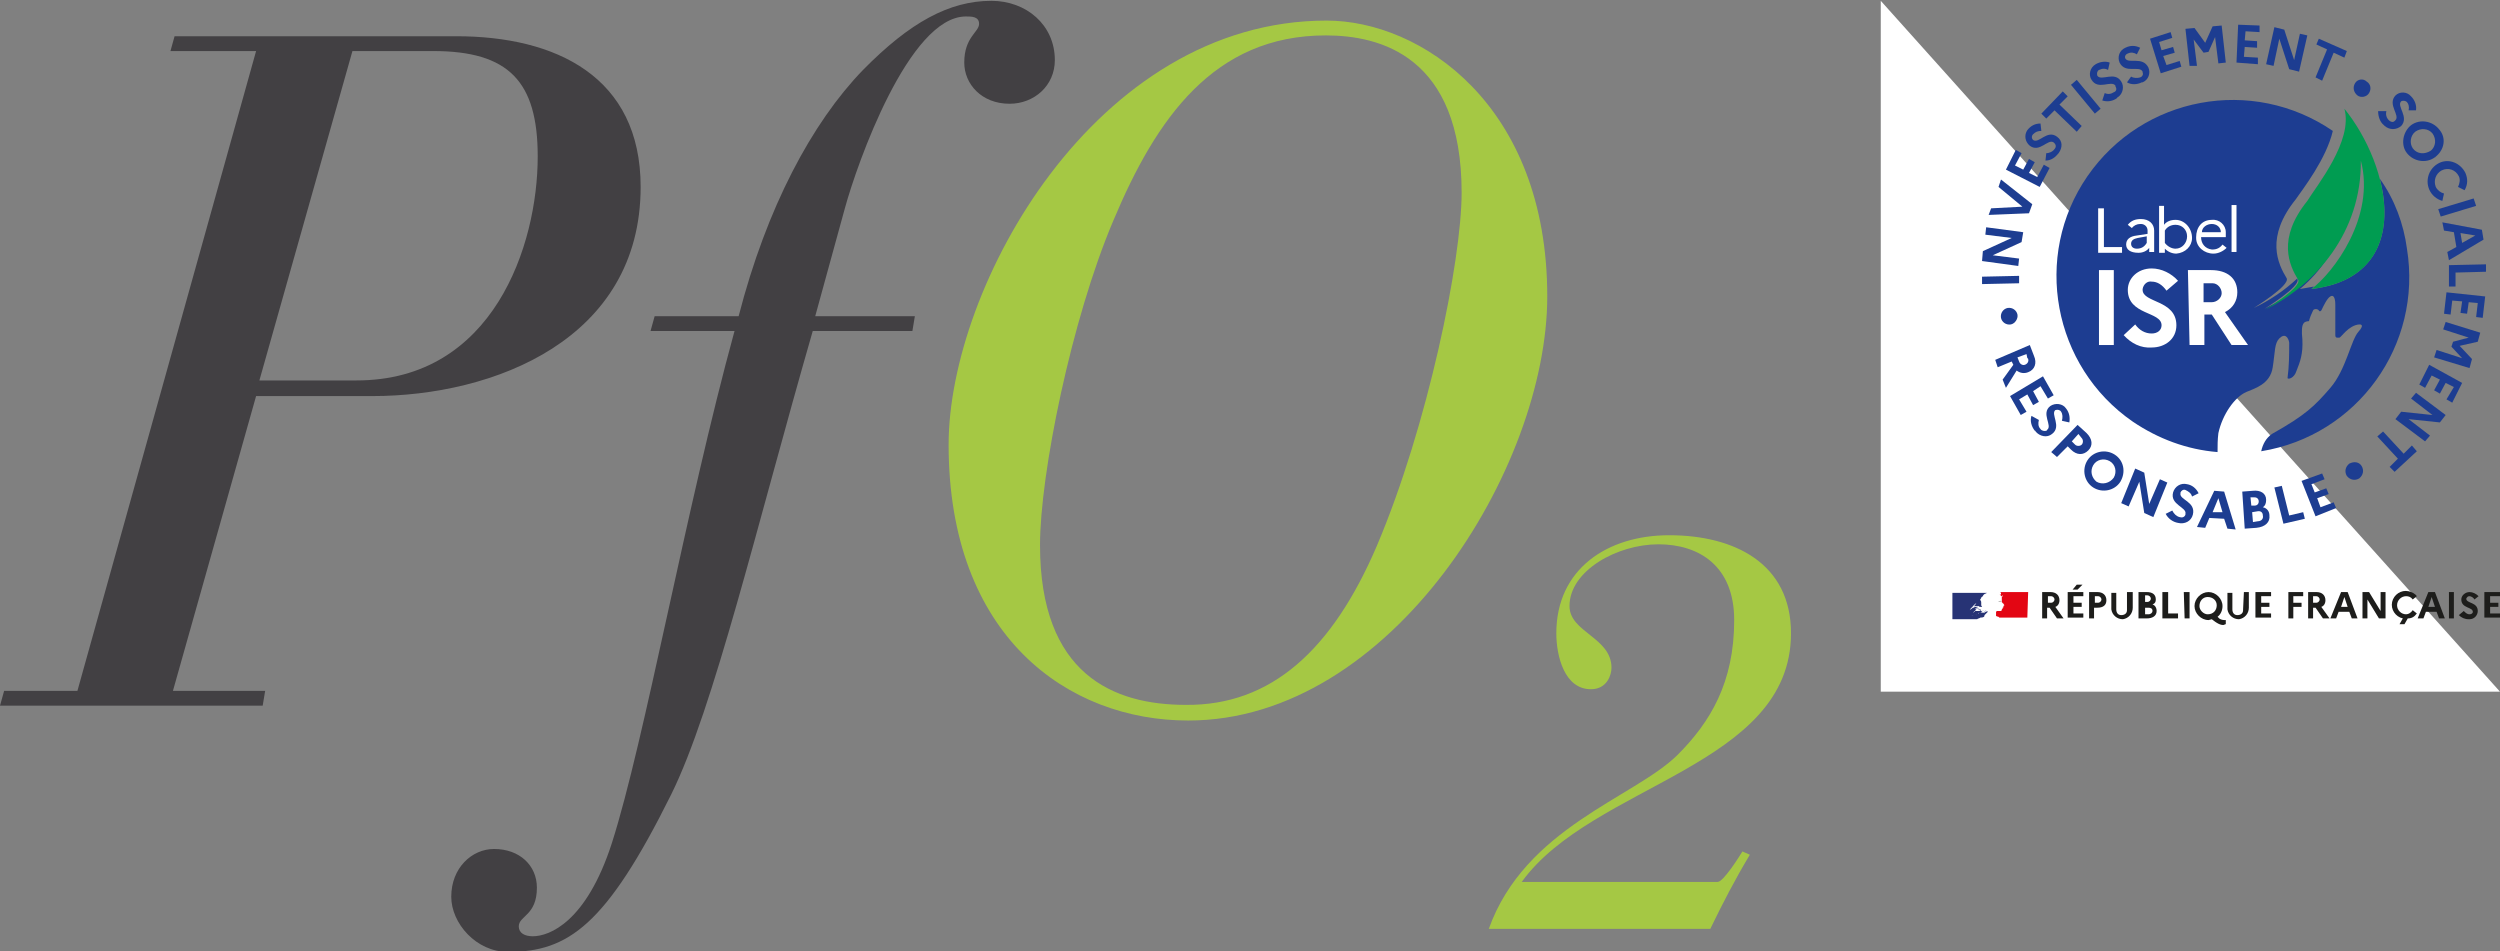 <?xml version="1.0" encoding="utf-8"?>
<!-- Generator: Adobe Illustrator 26.0.3, SVG Export Plug-In . SVG Version: 6.00 Build 0)  -->
<svg version="1.1" id="Calque_1" xmlns="http://www.w3.org/2000/svg" xmlns:xlink="http://www.w3.org/1999/xlink" x="0px" y="0px"
	 viewBox="0 0 303.6 115.5" style="enable-background:new 0 0 303.6 115.5;" xml:space="preserve">
<rect x="0" y="0" width="303.6" height="115.5" fill="#808080" stroke="none"/>
<style type="text/css">
	.st0{fill:#FFFFFF;}
	.st1{fill:#273375;}
	.st2{fill:#E30613;}
	.st3{fill:#9D9D9C;}
	.st4{fill:#1D1D1B;}
	.st5{fill:#1D3D91;}
	.st6{fill:#009C51;}
	.st7{display:none;}
	.st8{display:inline;fill:#439ED8;}
	.st9{display:inline;fill:#FFFFFF;}
	.st10{display:inline;}
	.st11{display:inline;fill:#B1CA0C;}
	.st12{fill:#424043;}
	.st13{fill:#A5C844;}
</style>
<g>
	<g id="Calque_2_00000159431751979525637610000013082361898363529112_">
		<g id="Calque_3_00000140696870361654134380000009570284371354010533_">
			<polyline class="st0" points="303.6,84 228.4,84 228.4,0.1 			"/>
			<path class="st1" d="M241,74.7l0.1-0.1l0,0c0.1-0.1,0.1-0.1,0.2-0.2l0.1-0.1c0,0,0,0,0,0c0,0-0.1,0-0.1,0c0,0,0,0,0,0l0.1-0.1
				l0,0l0,0c-0.1,0-0.1,0-0.2,0.1c0,0,0,0,0,0c-0.1,0-0.2,0.1-0.2,0.1l0,0c0,0-0.1,0-0.1,0c-0.1,0-0.1,0-0.2,0c-0.1,0-0.1,0-0.2,0
				l0,0c0,0-0.1,0-0.1,0l0,0l0,0c0,0,0,0,0,0c0,0-0.1,0-0.1,0.1l0,0l-0.1,0.1l0,0l0,0v0c0,0,0,0,0,0l0,0l0,0l0,0
				c0,0,0.1-0.1,0.1-0.1l0,0l0,0v0l0,0l0,0l0,0c0,0,0,0-0.1,0l0,0l0,0l0,0l0,0l0,0l0,0l0,0l0,0l0,0c0,0,0,0,0,0l0,0l0.1,0l0,0
				c0,0-0.1,0-0.1,0l0,0l0,0l0,0c0,0,0,0,0,0s0,0,0,0c0.2-0.2,0.5-0.1,0.7-0.2l0.1,0c0,0,0.1,0,0.1-0.1c0.1,0,0.1-0.1,0.1-0.1l0,0
				c-0.1,0.1-0.2,0.2-0.3,0.2c-0.1,0-0.3,0.1-0.4,0.1c0,0,0,0,0,0c0,0,0,0,0,0l0,0l0,0h0c0,0-0.1,0-0.1,0c0,0,0,0,0,0h0c0,0,0,0,0,0
				l0.3-0.1c0,0,0,0-0.1,0c0,0,0,0,0,0s0.1-0.1,0.2-0.1c0,0,0,0-0.1,0s0,0,0,0v0l0,0l0,0c0,0,0,0,0,0l0,0c0,0,0,0,0.1,0h0l0,0l0,0
				c0,0,0,0,0,0c0,0,0-0.1,0.1-0.1l0,0c-0.1,0.1-0.2,0.1-0.2,0.1h0c0,0-0.1,0-0.1,0c0,0,0,0-0.1-0.1c0,0-0.1-0.1-0.2-0.1
				c-0.2-0.1-0.3-0.1-0.5-0.1c0.1,0,0.1,0,0.2-0.1c0.1,0,0.2-0.1,0.3-0.1c0,0,0,0-0.1,0c-0.1,0-0.2,0-0.3,0c-0.1,0-0.1,0-0.2,0.1
				c-0.1,0-0.1,0-0.1,0v0c0.1-0.1,0.1-0.1,0.2-0.2c0.1,0,0.2,0,0.3,0c0.1,0,0.2,0,0.2,0c0,0,0,0,0.1,0.1c0,0,0.1,0,0.1,0
				c0,0,0,0,0,0s0.1,0,0.1,0s0-0.1-0.1-0.1l0,0c0,0,0.1,0.1,0.1,0.1c0,0,0.1,0,0.1,0c0-0.1-0.1-0.1-0.1-0.2v0c0,0,0,0,0,0v0
				c0,0,0,0,0-0.1c0,0,0-0.1,0-0.1c0,0,0-0.1,0-0.1c0-0.1,0-0.2-0.1-0.3s0.1-0.2,0.1-0.3c0-0.1,0.1-0.1,0.2-0.2
				c0-0.1,0.2-0.3,0.3-0.3l0.2-0.1h-4.2v3.2h3c0.1-0.1,0.3-0.1,0.4-0.2C240.9,75,241,74.9,241,74.7z M240.1,74.3
				C240.1,74.3,240.1,74.3,240.1,74.3C240.1,74.3,240.1,74.2,240.1,74.3C240.2,74.2,240.2,74.2,240.1,74.3c0.1,0,0.1,0,0.1,0
				C240.2,74.3,240.1,74.3,240.1,74.3z M239.2,74.1L239.2,74.1c0.1-0.1,0.1-0.2,0.2-0.3c0.1,0,0.1-0.1,0.2-0.2
				c0.1-0.1,0.2-0.2,0.3-0.3c0.1,0,0.1,0,0.2,0c0,0-0.1,0-0.1,0c0,0,0,0,0,0c0,0,0,0,0,0c-0.1,0.1-0.1,0.1-0.2,0.2
				c0,0.1-0.1,0.1-0.1,0.2c0,0,0,0,0,0C239.5,73.9,239.3,74,239.2,74.1z M239.7,73.8L239.7,73.8C239.7,73.8,239.7,73.8,239.7,73.8
				L239.7,73.8C239.6,73.8,239.6,73.8,239.7,73.8C239.7,73.7,239.7,73.7,239.7,73.8z M240,74.7L240,74.7L240,74.7
				C239.9,74.7,239.9,74.7,240,74.7L240,74.7L240,74.7C239.9,74.7,239.8,74.7,240,74.7L240,74.7L240,74.7L240,74.7
				C239.9,74.7,240,74.6,240,74.7L240,74.7z M239.8,74.6L239.8,74.6L239.8,74.6l-0.2,0.1l0,0l0,0c0,0,0,0-0.1,0l0,0l0,0l0,0l0,0l0,0
				l0,0l0,0l0,0l0,0h-0.1l0,0l0,0l0,0l0,0l0,0l0,0l0,0l0,0l0,0l0,0l0,0l0,0c0,0,0,0,0,0l0,0l0,0l0,0l0,0l0,0l0,0l0,0l0,0l0,0l0,0
				l0,0l0,0l0,0l0,0l0,0l0,0c0,0,0,0,0,0h0l0,0l0,0l0,0C239.6,74.7,239.7,74.7,239.8,74.6C239.9,74.6,239.9,74.6,239.8,74.6
				c0.1,0,0.1,0,0.1,0L239.8,74.6z M240,74.2C240,74.2,240,74.2,240,74.2L240,74.2L240,74.2l-0.1,0c0,0-0.1,0-0.1,0.1
				c-0.1,0-0.1,0.1-0.2,0.1l0,0c0,0,0,0,0,0s0,0,0,0c0.1-0.1,0.1-0.1,0.2-0.2v0c0,0,0.1,0,0.1-0.1c0,0,0,0,0.1-0.1l0,0
				c0,0,0,0-0.1,0c0,0,0,0,0,0l0,0c0,0,0,0,0,0c0,0,0.1,0,0.1,0c0,0-0.1,0-0.1,0c0-0.1,0.1-0.1,0.2-0.2h0c0,0,0,0.1-0.1,0.1
				c0.1,0,0.1,0,0.1,0c0,0,0,0,0,0s0.1,0,0.1,0c0,0,0,0-0.1,0c0.2,0,0.4,0.1,0.5,0.2c-0.1,0.1-0.3,0.1-0.4,0.1c0,0,0,0,0,0l0,0
				c0,0,0,0-0.1,0C240,74.2,240,74.2,240,74.2L240,74.2z"/>
			<path class="st2" d="M246.3,71.9h-3.5h0l0.1,0c0,0,0.1,0.1,0.1,0.1c0,0,0,0.1,0,0.1c0,0,0,0.1,0,0.1c0,0-0.1,0-0.1,0h-0.1
				c0.1,0,0.2,0.1,0.2,0.2c0,0,0,0,0.1,0l0,0c0,0,0,0,0,0h0c0,0,0-0.1,0.1-0.1c0,0,0,0.1,0,0.1c0,0,0,0,0,0c0,0,0,0-0.1,0.1
				c0,0,0,0,0,0c0,0,0,0,0,0.1c0,0,0,0.1,0,0.1c0,0.1,0,0.2,0,0.3c0,0.1,0,0.1,0,0.1c0,0,0,0.1,0.1,0.1c0,0,0,0.1,0.1,0.1
				c0,0.1,0.1,0.1,0.1,0.2c0,0.1-0.1,0-0.1,0.1c0,0,0,0.1,0,0.1c0,0,0,0.1-0.1,0.1c0,0,0,0,0,0c0,0,0,0,0,0.1c0,0-0.1,0.1-0.1,0.1
				c0,0,0,0.1,0,0.1c0,0-0.1,0.1-0.1,0.1c0,0-0.1,0-0.1,0c0,0,0,0,0,0c-0.1,0-0.2,0-0.3,0l-0.1,0l-0.1,0.1l0,0l0,0l0,0l0,0
				c0,0,0,0,0,0.1l0,0l0,0c0,0,0,0.1,0,0.1c0,0.1,0,0.2,0,0.3c0,0,0.2,0.1,0.3,0.1l0.1,0.1h3.4L246.3,71.9z"/>
			<path class="st3" d="M243,73C243,73,243,73,243,73c0.1,0,0,0.1-0.1,0.1h0c0,0,0,0,0,0c0,0,0,0-0.1,0c0,0,0.1,0,0.1,0c0,0,0,0,0,0
				l0,0l0,0v0c0,0,0,0-0.1,0c0,0,0.1,0,0.1,0c0,0,0-0.1,0-0.1c0,0,0,0,0,0c0,0,0,0,0,0C243.1,73.1,243.1,73.1,243,73
				C243.1,73.1,243.1,73.1,243,73c0.1,0.1,0.1,0,0.1,0C243.1,73,243.1,73,243,73C243,73,243,73,243,73c-0.1-0.1-0.1,0-0.2,0
				c0,0-0.1,0-0.1,0.1c0,0,0.1,0,0.1,0C242.9,73,242.9,73,243,73z"/>
			<path class="st4" d="M248,71.9h1c0.7,0,1.1,0.4,1.1,1c0,0.4-0.2,0.7-0.5,0.8l1,1.4h-0.8l-0.9-1.3h-0.3v1.3H248V71.9z M248.7,72.4
				v0.8h0.4c0.2,0,0.4-0.2,0.4-0.4c0-0.2-0.2-0.4-0.4-0.4c0,0,0,0,0,0H248.7z"/>
			<path class="st4" d="M251.1,71.9h1.9v0.5h-1.2v0.8h1v0.5h-1v0.8h1.2v0.5h-1.9V71.9z M251.7,71.6l0.5-0.6h0.7l-0.6,0.6H251.7z"/>
			<path class="st4" d="M253.7,71.9h1c0.7,0,1.1,0.4,1.1,1c0,0.6-0.4,0.9-1.1,0.9h-0.4v1.3h-0.6V71.9z M254.4,72.4v0.8h0.4
				c0.2,0,0.4-0.2,0.4-0.4c0-0.2-0.2-0.4-0.4-0.4c0,0,0,0,0,0H254.4z"/>
			<path class="st4" d="M258.4,71.9h0.6v1.9c0,0.7-0.5,1.3-1.2,1.4c-0.7,0-1.3-0.5-1.4-1.2c0,0,0-0.1,0-0.1v-1.9h0.6v2
				c0,0.4,0.2,0.7,0.6,0.7s0.7-0.2,0.7-0.6c0,0,0-0.1,0-0.1V71.9z"/>
			<path class="st4" d="M259.8,71.9h0.9c0.7,0,1.1,0.3,1.1,0.9c0,0.3-0.1,0.5-0.4,0.6c0.3,0.1,0.5,0.4,0.5,0.8
				c0,0.6-0.5,0.9-1.2,0.9h-1V71.9z M260.5,72.4v0.7h0.3c0.2,0,0.4-0.2,0.4-0.4c0-0.2-0.2-0.4-0.4-0.4H260.5z M260.5,73.7v0.9h0.4
				c0.3,0,0.5-0.2,0.5-0.4c0-0.3-0.2-0.4-0.5-0.4H260.5z"/>
			<path class="st4" d="M262.7,71.9h0.6v2.6h1.2v0.6h-1.9V71.9z"/>
			<path class="st4" d="M265.2,71.9h0.7v3.2h-0.6L265.2,71.9z"/>
			<path class="st4" d="M270.1,75.3c0.1,0,0.2,0,0.2,0v0.5c-0.1,0-0.2,0.1-0.3,0.1c-0.4,0-0.7-0.2-1-0.4l-0.4-0.3
				c-0.1,0-0.3,0.1-0.4,0.1c-0.9,0-1.7-0.8-1.7-1.7c0-0.9,0.8-1.7,1.7-1.7c0.9,0,1.7,0.8,1.7,1.7c0,0.5-0.2,1-0.6,1.3l0.2,0.2
				C269.6,75.2,269.9,75.3,270.1,75.3z M269.2,73.5c0-0.6-0.5-1-1.1-1s-1,0.5-1,1.1c0,0.5,0.5,1,1,1
				C268.8,74.6,269.2,74.1,269.2,73.5C269.2,73.6,269.2,73.5,269.2,73.5L269.2,73.5z"/>
			<path class="st4" d="M272.5,71.9h0.6v1.9c0,0.7-0.5,1.3-1.2,1.4c-0.7,0-1.3-0.5-1.4-1.2c0,0,0-0.1,0-0.1v-1.9h0.6v2
				c0,0.4,0.2,0.7,0.6,0.7s0.7-0.2,0.7-0.6c0,0,0-0.1,0-0.1L272.5,71.9z"/>
			<path class="st4" d="M273.9,71.9h1.9v0.5h-1.2v0.8h1v0.5h-1v0.8h1.2v0.5h-1.9L273.9,71.9z"/>
			<path class="st4" d="M277.8,71.9h1.9v0.5h-1.2v0.8h1v0.5h-1v1.4h-0.6V71.9z"/>
			<path class="st4" d="M280.3,71.9h1c0.7,0,1.1,0.4,1.1,1c0,0.4-0.2,0.7-0.5,0.8l1,1.4h-0.8l-0.9-1.3h-0.3v1.3h-0.6V71.9z
				 M280.9,72.4v0.8h0.4c0.2,0,0.4-0.2,0.4-0.4c0-0.2-0.2-0.4-0.4-0.4c0,0,0,0,0,0H280.9z"/>
			<path class="st4" d="M284.3,71.9h0.8l1.2,3.2h-0.7l-0.3-0.8h-1.3l-0.3,0.8h-0.7L284.3,71.9z M285.1,73.7l-0.4-1.2l-0.4,1.2
				L285.1,73.7z"/>
			<path class="st4" d="M286.9,71.9h0.8l1.4,2.3v-2.3h0.6v3.2h-0.8l-1.4-2.3v2.3h-0.6L286.9,71.9z"/>
			<path class="st4" d="M293,74.1l0.5,0.4c-0.3,0.4-0.6,0.6-1.1,0.6l-0.4,0.7h-0.6l0.4-0.7c-0.9-0.2-1.5-1.1-1.3-2
				c0.2-0.9,1.1-1.5,2-1.3c0.4,0.1,0.8,0.3,1,0.6l-0.5,0.4c-0.2-0.3-0.5-0.4-0.8-0.4c-0.6,0-1.1,0.5-1.1,1.1c0,0.6,0.5,1.1,1.1,1.1
				C292.5,74.6,292.8,74.4,293,74.1z"/>
			<path class="st4" d="M294.9,71.9h0.8l1.2,3.2h-0.7l-0.3-0.8h-1.3l-0.3,0.8h-0.7L294.9,71.9z M295.7,73.7l-0.4-1.2l-0.4,1.2H295.7
				z"/>
			<path class="st4" d="M297.4,71.9h0.6v3.2h-0.6V71.9z"/>
			<path class="st4" d="M299.2,74.2c0.2,0.2,0.4,0.4,0.7,0.4c0.2,0,0.4-0.1,0.4-0.3c0,0,0,0,0,0c0-0.6-1.4-0.4-1.4-1.5
				c0-0.5,0.5-0.9,1-0.9c0,0,0,0,0,0c0.4,0,0.8,0.2,1.1,0.5l-0.5,0.4c-0.1-0.2-0.4-0.4-0.6-0.4c-0.2,0-0.3,0.1-0.4,0.3
				c0,0.6,1.4,0.4,1.4,1.5c0,0.5-0.4,1-1,1c0,0-0.1,0-0.1,0c-0.5,0-0.9-0.2-1.2-0.5L299.2,74.2z"/>
			<path class="st4" d="M301.7,71.9h1.9v0.5h-1.2v0.8h1v0.5h-1v0.8h1.2v0.5h-1.9L301.7,71.9z"/>
			<path class="st5" d="M244.2,39.4c-0.6,0.1-1.1-0.3-1.2-0.8c-0.1-0.6,0.3-1.1,0.8-1.2c0.6-0.1,1.1,0.3,1.2,0.8c0,0,0,0,0,0
				C245.1,38.7,244.7,39.3,244.2,39.4z"/>
			<path class="st5" d="M240.7,34.5v-0.9l4.5-0.1v0.9L240.7,34.5z"/>
			<path class="st5" d="M240.7,31.7l0.1-1.2l3.5-1.6l-3.2-0.4l0.1-0.9l4.5,0.6l-0.2,1.2l-3.5,1.6l3.2,0.4l-0.1,0.9L240.7,31.7z"/>
			<path class="st5" d="M241.8,25.3l3.8-0.2l-2.9-2.4l0.3-0.9l3.8,3l-0.4,1.1l-4.9,0.2L241.8,25.3z"/>
			<path class="st5" d="M243.6,20.6l1.2-2.4l0.7,0.4l-0.8,1.5l1,0.5l0.7-1.3l0.7,0.4l-0.7,1.3l1,0.5l0.8-1.5l0.7,0.4l-1.2,2.3
				L243.6,20.6z"/>
			<path class="st5" d="M248.5,18.6c0.4,0,0.8-0.2,1-0.5c0.2-0.2,0.2-0.5,0-0.7c0,0,0,0-0.1-0.1c-0.7-0.5-1.7,1.3-2.9,0.4
				c-0.6-0.5-0.7-1.3-0.3-1.9c0,0,0,0,0,0c0.4-0.5,0.9-0.8,1.6-0.8l0.1,0.9c-0.4,0-0.7,0.1-1,0.4c-0.2,0.2-0.2,0.5,0,0.7
				c0,0,0,0,0,0c0.7,0.5,1.7-1.3,2.9-0.4c0.7,0.5,0.7,1.3,0.2,2c-0.4,0.5-0.9,0.9-1.6,0.9L248.5,18.6z"/>
			<path class="st5" d="M247.9,13.8l2.6-2.7l0.6,0.6l-1,1l2.7,2.6l-0.6,0.7l-2.7-2.6l-1,1L247.9,13.8z"/>
			<path class="st5" d="M251.5,10.3l0.7-0.6l2.9,3.5l-0.7,0.6L251.5,10.3z"/>
			<path class="st5" d="M255.6,11.3c0.4,0.2,0.8,0.1,1.1-0.1c0.3-0.1,0.4-0.4,0.2-0.7c0,0,0,0,0-0.1c-0.5-0.7-2.1,0.6-2.9-0.7
				c-0.4-0.6-0.2-1.5,0.5-1.9c0,0,0,0,0,0c0.5-0.3,1.2-0.4,1.7-0.2l-0.2,0.9c-0.3-0.2-0.7-0.2-1.1,0c-0.2,0.1-0.3,0.4-0.2,0.7
				c0,0,0,0,0,0c0.5,0.7,2.1-0.6,2.9,0.7c0.4,0.6,0.2,1.5-0.4,1.9c0,0-0.1,0-0.1,0.1c-0.5,0.4-1.2,0.5-1.8,0.3L255.6,11.3z"/>
			<path class="st5" d="M258.8,9.3c0.3,0.2,0.8,0.2,1.1,0.1c0.3-0.1,0.4-0.4,0.3-0.6c0,0,0-0.1,0-0.1c-0.4-0.8-2.1,0.3-2.8-1.1
				c-0.3-0.7,0-1.5,0.7-1.8c0,0,0,0,0,0c0.6-0.3,1.2-0.3,1.8,0l-0.4,0.8c-0.3-0.2-0.7-0.3-1.1-0.1c-0.3,0.1-0.4,0.4-0.3,0.6
				c0,0,0,0,0,0c0.4,0.7,2.1-0.3,2.8,1.1c0.3,0.7,0,1.5-0.7,1.8c0,0-0.1,0-0.1,0c-0.6,0.3-1.3,0.3-1.8,0L258.8,9.3z"/>
			<path class="st5" d="M261.1,4.7l2.5-0.8l0.2,0.7l-1.6,0.5l0.3,1l1.4-0.4l0.2,0.7l-1.4,0.4l0.4,1.1l1.6-0.5l0.2,0.7l-2.5,0.8
				L261.1,4.7z"/>
			<path class="st5" d="M265.4,3.5l1.1-0.1l1.3,1.8l0.9-2l1.1-0.1l0.5,4.5l-0.9,0.1l-0.4-3.2l-0.8,1.8l-0.6,0.1l-1.2-1.6l0.4,3.2
				L265.9,8L265.4,3.5z"/>
			<path class="st5" d="M271.8,3l2.6,0.1l0,0.8l-1.7-0.1l-0.1,1.1l1.5,0.1l0,0.8l-1.5-0.1l-0.1,1.2l1.7,0.1l0,0.8l-2.6-0.2L271.8,3z
				"/>
			<path class="st5" d="M276.2,3.3l1.2,0.3l1.2,3.7l0.7-3.2l0.9,0.2l-1,4.4L278,8.4l-1.2-3.7L276.1,8l-0.9-0.2L276.2,3.3z"/>
			<path class="st5" d="M281.6,4.7l3.4,1.5L284.7,7l-1.3-0.6L282,9.8l-0.8-0.4l1.4-3.4l-1.3-0.6L281.6,4.7z"/>
			<path class="st5" d="M286,10.1c0.3-0.5,1-0.6,1.4-0.2c0.5,0.3,0.6,0.9,0.3,1.4c0,0,0,0,0,0c-0.3,0.5-1,0.6-1.4,0.3
				C285.8,11.2,285.7,10.6,286,10.1z"/>
			<path class="st5" d="M289.8,13.5c-0.1,0.4,0,0.8,0.3,1.1c0.2,0.2,0.5,0.3,0.7,0.1c0,0,0,0,0.1-0.1c0.6-0.6-1-1.9,0-3
				c0.5-0.5,1.4-0.5,1.9,0.1c0,0,0,0,0,0c0.4,0.4,0.7,1,0.6,1.7l-0.9,0c0.1-0.4,0-0.8-0.2-1c-0.2-0.2-0.5-0.2-0.7-0.1c0,0,0,0,0,0
				c-0.6,0.6,1,1.9,0,3c-0.6,0.5-1.4,0.5-2,0c0,0,0,0-0.1-0.1c-0.5-0.4-0.7-1.1-0.7-1.7L289.8,13.5z"/>
			<path class="st5" d="M295.7,19.1c-1.1,0.8-2.6,0.5-3.4-0.5s-0.5-2.6,0.5-3.4c1.1-0.8,2.6-0.5,3.4,0.5
				C297.1,16.7,296.9,18.2,295.7,19.1C295.8,19,295.8,19.1,295.7,19.1z M295.2,18.3c0.6-0.5,0.7-1.4,0.2-2.1
				c-0.5-0.6-1.4-0.7-2.1-0.2c-0.6,0.5-0.7,1.4-0.3,2C293.5,18.7,294.4,18.8,295.2,18.3C295.1,18.4,295.1,18.3,295.2,18.3z"/>
			<path class="st5" d="M296.8,23.5l-0.2,0.9c-0.7-0.2-1.3-0.7-1.6-1.4c-0.5-1.2,0-2.6,1.2-3.2s2.6,0,3.2,1.2
				c0.3,0.7,0.3,1.4-0.1,2.1l-0.8-0.4c0.2-0.4,0.3-0.9,0.1-1.3c-0.4-0.8-1.3-1.1-2.1-0.7c-0.7,0.4-1,1.2-0.7,2
				C296,23.1,296.4,23.4,296.8,23.5z"/>
			<path class="st5" d="M300.4,24.1l0.3,0.9l-4.3,1.3l-0.3-0.9L300.4,24.1z"/>
			<path class="st5" d="M301.4,27.9l0.2,1.2l-4.2,2.5l-0.2-1l1.1-0.6l-0.3-1.8l-1.2-0.2l-0.2-1L301.4,27.9z M299,29.5l1.6-0.9
				l-1.8-0.3L299,29.5z"/>
			<path class="st5" d="M301.9,32.1V33l-3.7,0.1l0,1.7h-0.8l0-2.6L301.9,32.1z"/>
			<path class="st5" d="M301.8,36l-0.3,2.6l-0.8-0.1l0.2-1.7l-1.1-0.1l-0.2,1.4l-0.8-0.1l0.2-1.4l-1.2-0.1l-0.2,1.7l-0.8-0.1
				l0.3-2.6L301.8,36z"/>
			<path class="st5" d="M301.2,40.4l-0.3,1.1l-2.2,0.5l1.5,1.6l-0.3,1.1l-4.3-1.3l0.3-0.9l3.1,1l-1.3-1.4l0.2-0.6l1.9-0.5l-3.1-1
				l0.3-0.9L301.2,40.4z"/>
			<path class="st5" d="M299,46.5l-1.2,2.4l-0.7-0.4L298,47l-1-0.5l-0.7,1.3l-0.7-0.4l0.7-1.3l-1-0.5l-0.8,1.5l-0.7-0.4l1.2-2.4
				L299,46.5z"/>
			<path class="st5" d="M297,50.4l-0.7,0.9l-3.8-0.4l2.6,2l-0.6,0.7l-3.6-2.7l0.7-0.9l3.8,0.4l-2.6-2l0.6-0.7L297,50.4z"/>
			<path class="st5" d="M293.5,54.8l-2.7,2.5l-0.6-0.6l1-1l-2.5-2.7l0.7-0.6l2.5,2.7l1-1L293.5,54.8z"/>
			<path class="st5" d="M286.8,56.6c0.3,0.5,0.2,1.1-0.3,1.5c-0.5,0.3-1.1,0.2-1.5-0.3c-0.3-0.5-0.2-1.1,0.3-1.5c0,0,0,0,0,0
				C285.9,56,286.5,56.1,286.8,56.6z"/>
			<path class="st5" d="M246.5,41.9l0.5,1.3c0.4,0.9,0.1,1.7-0.7,2c-0.5,0.2-1,0.1-1.4-0.2l-1.3,2.1l-0.4-1l1.3-1.8l-0.2-0.4
				l-1.7,0.7l-0.3-0.9L246.5,41.9z M246.1,43l-1.1,0.4l0.2,0.5c0.1,0.3,0.4,0.5,0.7,0.4c0.3-0.1,0.5-0.4,0.4-0.7c0,0,0-0.1-0.1-0.1
				L246.1,43z"/>
			<path class="st5" d="M248.1,45.7l1.3,2.3l-0.7,0.4l-0.9-1.5l-0.9,0.6l0.7,1.3l-0.7,0.4l-0.7-1.3l-1,0.6l0.9,1.5l-0.7,0.4
				l-1.3-2.3L248.1,45.7z"/>
			<path class="st5" d="M247.6,51c-0.1,0.4-0.1,0.8,0.2,1.1c0.1,0.2,0.5,0.3,0.7,0.2c0,0,0.1,0,0.1-0.1c0.7-0.5-0.8-2,0.4-2.9
				c0.6-0.4,1.5-0.3,1.9,0.3c0,0,0,0,0,0c0.4,0.5,0.5,1.1,0.4,1.7l-0.9-0.2c0.1-0.4,0.1-0.8-0.1-1.1c-0.1-0.2-0.4-0.3-0.7-0.2
				c0,0,0,0,0,0c-0.6,0.5,0.8,2-0.4,2.9c-0.6,0.5-1.5,0.3-2-0.3c0,0,0-0.1-0.1-0.1c-0.4-0.5-0.6-1.2-0.4-1.8L247.6,51z"/>
			<path class="st5" d="M252.3,51.6l1.1,1c0.7,0.7,0.8,1.5,0.2,2.1c-0.6,0.6-1.4,0.6-2.1-0.1l-0.4-0.4l-1.3,1.3l-0.7-0.6L252.3,51.6
				z M252.4,52.7l-0.8,0.9l0.4,0.4c0.2,0.2,0.6,0.2,0.8,0c0.2-0.2,0.2-0.6,0-0.8L252.4,52.7z"/>
			<path class="st5" d="M257.5,58.5c-0.7,1.1-2.2,1.4-3.3,0.7c-1.1-0.7-1.4-2.2-0.7-3.3c0.7-1.1,2.2-1.4,3.3-0.7c0,0,0,0,0,0
				C257.9,55.9,258.2,57.3,257.5,58.5C257.5,58.5,257.5,58.5,257.5,58.5z M256.7,58c0.4-0.7,0.2-1.6-0.5-2c-0.7-0.4-1.6-0.2-2,0.5
				c-0.4,0.7-0.2,1.5,0.4,2C255.3,58.9,256.2,58.7,256.7,58C256.6,58,256.7,58,256.7,58L256.7,58z"/>
			<path class="st5" d="M259.3,56.9l1.1,0.5l0.6,3.8l1.3-3l0.9,0.4l-1.7,4.2l-1.1-0.5l-0.6-3.8l-1.3,3l-0.9-0.4L259.3,56.9z"/>
			<path class="st5" d="M263.8,62c0.2,0.4,0.5,0.7,0.9,0.8c0.3,0.1,0.6,0,0.7-0.3c0,0,0,0,0-0.1c0.2-0.8-1.9-1.1-1.5-2.6
				c0.2-0.7,0.9-1.2,1.7-1c0,0,0,0,0,0c0.6,0.1,1.1,0.5,1.4,1.1l-0.8,0.4c-0.1-0.4-0.4-0.6-0.8-0.8c-0.3-0.1-0.5,0.1-0.6,0.3
				c0,0,0,0,0,0.1c-0.2,0.8,1.9,1,1.5,2.6c-0.2,0.8-1,1.2-1.8,1c-0.6-0.1-1.2-0.5-1.5-1.1L263.8,62z"/>
			<path class="st5" d="M268.9,59.6l1.2,0.1l1.4,4.6l-1-0.1l-0.4-1.2l-1.8-0.1l-0.5,1.2l-1-0.1L268.9,59.6z M269.9,62.2l-0.5-1.7
				l-0.7,1.7L269.9,62.2z"/>
			<path class="st5" d="M272.3,59.7l1.3-0.1c0.9-0.1,1.6,0.3,1.6,1.1c0,0.4-0.1,0.7-0.4,0.9c0.5,0.1,0.8,0.5,0.8,1
				c0.1,0.8-0.5,1.4-1.6,1.5l-1.4,0.1L272.3,59.7z M273.3,60.4l0.1,1l0.4,0c0.3,0,0.5-0.2,0.5-0.5c0-0.3-0.2-0.5-0.5-0.5
				c0,0-0.1,0-0.1,0L273.3,60.4z M273.5,62.2l0.1,1.2l0.6-0.1c0.4,0,0.7-0.3,0.6-0.7c0-0.4-0.3-0.6-0.7-0.5L273.5,62.2z"/>
			<path class="st5" d="M276.2,59.2l0.9-0.2l0.9,3.6l1.7-0.4l0.2,0.8l-2.6,0.6L276.2,59.2z"/>
			<path class="st5" d="M279.5,58.4l2.5-0.9l0.3,0.7l-1.6,0.6l0.4,1l1.4-0.5l0.3,0.7l-1.4,0.5l0.4,1.1l1.6-0.6l0.3,0.7l-2.5,1
				L279.5,58.4z"/>
			<path class="st5" d="M289,21.7c1.6,6.1,0.1,12.4-8.3,13.4c0.1-0.1,0.2-0.2,0.3-0.3c-0.5,0.1-1.1,0.2-1.7,0.3
				c1.3-1.1,2.5-2.4,3.4-3.9c-2,2.7-4.7,4.8-7.7,6.3c0,0,4.4-2.7,4-3.6l0-0.1c-1.6,1.5-3.4,2.7-5.3,3.6c0,0,4.4-2.7,4-3.6
				c-1.1-1.8-2.6-5,1.1-9.6c0.9-1.3,3.7-4.9,4.5-8.3c-9.8-6.7-23.1-4.2-29.8,5.5s-4.2,23.1,5.5,29.8c3.1,2.1,6.6,3.4,10.3,3.7
				c0-0.8,0-1.5,0.1-2.3c0.5-2.3,2-4.4,3.4-5c0.9-0.4,2.9-0.9,3.2-3c0.3-1.9,0.2-2.9,0.8-3.5c0.7-0.7,1.1-0.1,1.2,0.5
				c0,1.4,0,2.8-0.2,4.3c0,0.2,0.8,0.1,1.1-0.9c0.4-1,0.8-2,0.7-3.8c-0.1-0.9-0.1-1.7,0.2-2c0.2-0.2,0.6-0.2,0.6-0.2
				c0.1-0.4,0.3-0.9,0.5-1.3c0.1-0.2,0.4-0.2,0.6-0.1c0,0,0,0,0.1,0.1c0.1,0.2,0.3,0.1,0.4-0.2c0.1-0.2,0.6-1.3,1-1.5
				c0.3-0.2,0.6,0,0.6,1c0,1.3,0,3.1,0,3.7c0,0.4,0.3,0.3,0.5,0.3s1.1-1.5,2.4-1.6c0,0,0.8-0.1-0.1,0.9c-0.9,1-1.5,4.6-3.4,6.8
				c-1.9,2.2-3,3.3-7.1,5.6c-0.7,0.5-1.1,1.2-1.3,2.1c11.7-1.9,19.6-12.9,17.7-24.6C291.9,27.2,290.8,24.2,289,21.7z"/>
			<path class="st0" d="M254.8,25.3h0.7V30h2.2v0.7h-2.9V25.3z"/>
			<path class="st0" d="M258.2,29.7c0-0.6,0.4-1,1.3-1.1l1.3-0.2V28c0-0.5-0.4-0.8-0.8-0.8c0,0-0.1,0-0.1,0c-0.4,0-0.8,0.2-1,0.5
				l-0.5-0.4c0.4-0.5,0.9-0.7,1.6-0.7c1,0,1.6,0.6,1.6,1.4v2.6h-0.6v-0.5c-0.3,0.4-0.8,0.6-1.3,0.6
				C258.7,30.7,258.2,30.3,258.2,29.7z M259.5,30.2c0.5,0,0.9-0.2,1.2-0.7v-0.8l-1.1,0.2c-0.5,0.1-0.8,0.3-0.8,0.7
				S259.1,30.2,259.5,30.2z"/>
			<path class="st0" d="M264.3,30.8c-0.5,0-1-0.2-1.4-0.6v0.5h-0.7v-5.7h0.6v2.3c0.3-0.4,0.8-0.6,1.4-0.6c1.1,0,2,1,2,2.2
				C266.2,29.9,265.4,30.7,264.3,30.8L264.3,30.8z M262.9,28v1.5c0.3,0.4,0.8,0.7,1.3,0.7c0.8,0,1.4-0.7,1.4-1.5
				c0-0.8-0.6-1.4-1.4-1.4C263.7,27.3,263.2,27.5,262.9,28z"/>
			<path class="st0" d="M268.8,30.8c-1.1,0-2.1-0.8-2.1-1.9c0,0,0-0.1,0-0.1c0-1.2,0.7-2.1,1.9-2.1c0.9-0.1,1.7,0.6,1.7,1.5
				c0,0.1,0,0.1,0,0.2c0,0.1,0,0.3,0,0.4h-3c0,0.8,0.5,1.4,1.3,1.5c0,0,0.1,0,0.1,0c0.5,0,0.9-0.2,1.2-0.6l0.5,0.4
				C270,30.5,269.4,30.8,268.8,30.8z M267.4,28.2h2.3c0-0.6-0.5-1-1.1-1c0,0,0,0,0,0C268,27.2,267.4,27.6,267.4,28.2L267.4,28.2z"/>
			<path class="st0" d="M271,24.9h0.6v5.7H271V24.9z"/>
			<path class="st0" d="M254.9,32.8h1.8v9.1h-1.8V32.8z"/>
			<path class="st0" d="M259.3,39.4c0.5,0.7,1.2,1.1,2,1.1c0.7,0,1.2-0.4,1.2-1c0-1.7-4.1-1.2-4.1-4.3c0-1.4,1.2-2.6,2.9-2.6
				c1.2,0,2.4,0.6,3.2,1.5l-1.4,1.2c-0.5-0.7-1.1-1.1-1.8-1.1c-0.5-0.1-1,0.3-1.1,0.9c0,0,0,0.1,0,0.1c0,1.6,4.1,1.2,4.1,4.3
				c0,1.7-1.4,2.7-3,2.7c-1.3,0.1-2.5-0.5-3.4-1.5L259.3,39.4z"/>
			<path class="st0" d="M265.7,32.8h2.8c2,0,3.2,1,3.2,2.7c0,1-0.5,1.9-1.5,2.4l2.8,4H271l-2.4-3.7h-0.9v3.7h-1.8L265.7,32.8z
				 M267.6,34.4v2.3h1c0.6,0,1.2-0.5,1.2-1.1c0-0.6-0.5-1.2-1.1-1.2c0,0-0.1,0-0.1,0H267.6z"/>
			<path class="st6" d="M284.7,13.2c5.6,6.9,8.7,20.4-4,21.9c2.7-2,7.8-8.8,6-15.6c0.1,8.7-5.5,15.1-11.6,18.1c0,0,4.4-2.7,4-3.6
				c-1.1-1.8-2.6-5,1.1-9.6C281.3,22.6,285.8,17.1,284.7,13.2z"/>
		</g>
	</g>
</g>
<g class="st7">
	<circle class="st8" cx="255.5" cy="33.4" r="31.3"/>
	<path class="st9" d="M260.5,64.3c-0.5-1.2-0.1-2.6,1.1-3.3c1.8-1.1,3.7-1.9,5.4-3.2c1.6-1.2,3.3-2.7,4.7-4.2
		c1.5-1.6,2.2-3.6,2.9-5.7c0.4-1.2,0.9-2.5,1.6-3.6c0.3-0.4,1.3-1.2,1.1-1.7c-0.1-0.2-0.9-0.3-1.2-0.2c-0.5,0.1-0.9,0.4-1.3,0.8
		c-0.3,0.3-1.4,1.7-1.7,1.7c-0.2,0-0.3-1.2-0.3-1.3c-0.2-1.5,0.4-3.2,0-4.7c-0.2-0.8-0.9-1.1-1.5-0.4c-0.3,0.4-0.4,1.8-1.1,1.7
		c-0.1,0-0.2-0.3-0.4-0.3c-0.4-0.1-0.7,0.6-0.8,0.9c-0.2,1,0.1,1.3-1.1,1.3c-1,0-0.9,0.8-0.8,1.6c0.1,1.1,0.2,2,0.1,3.2
		c-0.1,1-0.3,2-0.6,3c-0.2,0.5-0.8,1.4-1.3,1.5c-0.7,0.2-0.5-0.7-0.5-1.2c0-1.1,0.2-2.1,0.2-3.2c0-0.5-0.1-0.9-0.1-1.4
		c0-0.3,0.1-0.7-0.1-0.9c-0.2-0.5-1-0.2-1.4,0c-1.4,0.7-1.1,3.4-1.2,4.6c-0.1,0.8-0.1,1.7-0.6,2.2c-0.7,0.7-1.9,1.1-2.7,1.5
		c-1.8,1-3.6,2.3-4.8,4c-0.8,1.1-1.2,2.4-1.3,3.7c-0.1,0.9-0.1,2.6,0.2,3.4c0.2,0.5,0.8,0.6,1.4,0.7
		C256.4,65.4,258.6,64.8,260.5,64.3z"/>
	<g class="st10">
		<path class="st0" d="M230.6,30.4v-7.9h0.8v7.1h4v0.8H230.6z"/>
		<path class="st0" d="M239.9,30.4v-0.5c-0.4,0.4-0.8,0.6-1.6,0.6s-1.2-0.1-1.5-0.5c-0.3-0.3-0.4-0.7-0.4-1.1c0-1,0.7-1.6,1.9-1.6
			h1.6v-0.5c0-0.8-0.4-1.2-1.4-1.2c-0.7,0-1.1,0.2-1.4,0.6l-0.5-0.5c0.5-0.6,1-0.8,1.9-0.8c1.5,0,2.2,0.6,2.2,1.8v3.7H239.9z
			 M239.9,27.9h-1.5c-0.8,0-1.2,0.3-1.2,1c0,0.6,0.4,0.9,1.3,0.9c0.5,0,0.9,0,1.2-0.4c0.2-0.2,0.3-0.5,0.3-0.9v-0.6H239.9z"/>
		<path class="st0" d="M246.3,30c-0.3,0.3-0.8,0.5-1.3,0.5c-0.6,0-1.1-0.1-1.5-0.7v0.7h-0.8v-7.9h0.8v3.1c0.4-0.6,0.9-0.7,1.5-0.7
			s1,0.2,1.3,0.5c0.6,0.6,0.7,1.5,0.7,2.3C246.9,28.6,246.8,29.5,246.3,30z M244.8,25.6c-1.2,0-1.4,1-1.4,2.1s0.2,2.1,1.4,2.1
			s1.4-1,1.4-2.1S246,25.6,244.8,25.6z"/>
		<path class="st0" d="M249.2,27.9c0,1.2,0.6,1.9,1.6,1.9c0.6,0,1-0.2,1.4-0.6l0.5,0.5c-0.6,0.6-1.1,0.8-2,0.8
			c-1.4,0-2.4-0.9-2.4-2.8c0-1.8,0.9-2.8,2.2-2.8c1.4,0,2.2,1,2.2,2.6v0.4H249.2z M251.9,26.4c-0.2-0.5-0.7-0.8-1.3-0.8
			s-1.1,0.3-1.3,0.8c-0.1,0.3-0.1,0.5-0.2,0.9h2.9C252,26.9,252,26.7,251.9,26.4z"/>
		<path class="st0" d="M255.9,30.4c-1,0-1.4-0.6-1.4-1.5v-6.4h0.8V29c0,0.5,0.2,0.8,0.7,0.8h0.4v0.7h-0.5V30.4z"/>
		<path class="st0" d="M230.9,45.2V33.1h2.4v12.1C233.3,45.2,230.9,45.2,230.9,45.2z"/>
		<path class="st0" d="M239.4,45.3c-1.8,0-3.2-0.4-4.4-1.6l1.5-1.5c0.8,0.8,1.8,1,2.9,1c1.4,0,2.1-0.5,2.1-1.5c0-0.4-0.1-0.8-0.4-1
			c-0.2-0.2-0.5-0.3-1.1-0.4l-1.5-0.2c-1-0.2-1.8-0.5-2.4-1c-0.6-0.6-0.9-1.4-0.9-2.4c0-2.2,1.6-3.7,4.2-3.7c1.7,0,2.9,0.4,3.9,1.4
			l-1.5,1.5c-0.8-0.7-1.7-0.8-2.5-0.8c-1.3,0-1.9,0.7-1.9,1.5c0,0.3,0.1,0.6,0.4,0.9c0.2,0.2,0.6,0.4,1.1,0.5l1.4,0.2
			c1.1,0.2,1.8,0.5,2.3,0.9c0.6,0.6,0.9,1.5,0.9,2.6C243.9,44,241.9,45.3,239.4,45.3z"/>
		<path class="st0" d="M252.6,45.2l-2.4-4.8h-1.7v4.8h-2.4V33.1h4.8c2.5,0,3.9,1.7,3.9,3.7c0,1.7-1,2.8-2.2,3.2l2.7,5.2H252.6z
			 M250.7,35.2h-2.2v3.2h2.2c1,0,1.7-0.7,1.7-1.6C252.4,35.8,251.8,35.2,250.7,35.2z"/>
	</g>
	<path class="st11" d="M269,35.8c0.1-0.1,1.9,0,2.2-0.1c1.5-0.2,3-0.5,4.3-1.2c2.5-1.2,4.6-4.1,5.6-6.5c1.5-3.3,1.1-6.5,0-9.8
		c-1-3.1-2.3-6.1-3.6-9c-0.9-1.8-1.7-3.7-2.7-5.5c0.5,1.2,0.3,2.6,0.1,3.8c-0.8,3.7-3.3,6.7-5.3,9.8c-2,2.9-4,5.9-4.9,9.4
		c-0.3,1.4-0.5,2.9,0,4.4c0.3,0.8,0.7,1.6,1.1,2.3c0.1,0.2,0.5,0.6,0.5,0.8c0.2,1-1.7,2.2-2.3,2.6c-1.2,0.9-2.4,1.7-3.6,2.6
		c0.6-0.1,4.7-2.2,6.5-3.9c1.5-1.4,3-2.8,4.3-4.5c1.3-1.8,2.5-3.7,3.6-5.6c1.2-2.1,1.8-4.2,2-6.6c0.1-1,0.1-2.1,0.3-3.1
		c0-0.4,0-1.5,0.3-1.8c0.6-0.5,1,2,1,2.4c0.1,2-0.3,4.3-0.8,6.3c-0.6,2.8-2.2,5-3.8,7.3C272.5,31.9,270.9,34.1,269,35.8z"/>
</g>
<g>
	<g>
		<path class="st12" d="M0.5,83.9h8.9L31.1,6.2H20.7l0.5-1.8h34.2c12.1,0,22.4,4.9,22.4,18.3c0,18.5-17.8,25.4-32.6,25.4H31.1
			L21,83.9h11.2l-0.3,1.8H0L0.5,83.9z M31.5,46.2h11.8c16.6,0,22-16.4,22-27.2c0-9.1-3.5-12.8-12.7-12.8h-9.8L31.5,46.2z"/>
		<path class="st12" d="M79.5,38.4h10.2c3.4-13.2,8.9-23.5,15.1-29.9c5.7-5.8,10.5-8.4,15.6-8.4c4.2,0,7.7,2.9,7.7,7.2
			c0,3.1-2.5,5.3-5.5,5.3c-3.4,0-5.5-2.4-5.5-5c0-3.1,1.8-3.7,1.8-4.7c0-0.9-0.9-0.9-1.6-0.9c-6.9,0-13.2,17.8-14.7,23.3L99,38.4
			h12.1l-0.3,1.8H98.7c-6.8,23.6-12,45.8-17.2,56.3c-7.9,15.9-12.5,19.1-19.8,19.1c-3.9,0-6.9-3.5-6.9-6.7c0-3.5,2.5-5.8,5.2-5.8
			c3.1,0,5.2,2,5.2,4.7c0,3.4-2.2,3.4-2.2,4.7c0,0.8,0.7,1.2,1.7,1.2c2,0,6.5-1.7,9.6-11.3c4-12.5,9-40.7,14.9-62.2H79L79.5,38.4z"
			/>
	</g>
	<g>
		<path class="st13" d="M187.9,36c0,20.8-18.9,51.5-43.6,51.5c-14.6,0-29.1-10.2-29.1-33.5c0-19.2,17.8-51.5,45.9-51.5
			C172.5,2.5,187.9,12.7,187.9,36z M167.2,66.3c6.2-14.6,10.3-34.7,10.3-42.9c0-16.6-9.9-19.1-16.5-19.1
			c-13.6,0-20.6,10.1-25.8,22.5c-5.1,12-8.9,30.8-8.9,39.4c0,15.7,8.9,19.4,17.7,19.4C154.4,85.7,161.8,78.9,167.2,66.3z"/>
	</g>
	<g>
		<g>
			<path class="st13" d="M212.5,103.8c-1.8,3-3.3,5.9-4.8,9h-26.9c4.4-12.3,17.6-15.9,22.9-21.1c4-4,6.9-8.8,6.9-16.4
				c0-6.6-4.3-9.2-9.2-9.2c-5,0-10.8,3.2-10.8,7.5c0,3.2,5.1,3.8,5.1,7.5c0,0.8-0.5,2.6-2.5,2.6c-3.2,0-4.2-4-4.2-6.8
				c0-7.8,6.2-11.9,13.7-11.9c7.9,0,14.8,3.4,14.8,11.9c0,16.2-24.1,18.3-32.7,30.2h23.8c0.7,0,2.7-3.2,3-3.7L212.5,103.8z"/>
		</g>
	</g>
</g>
</svg>
